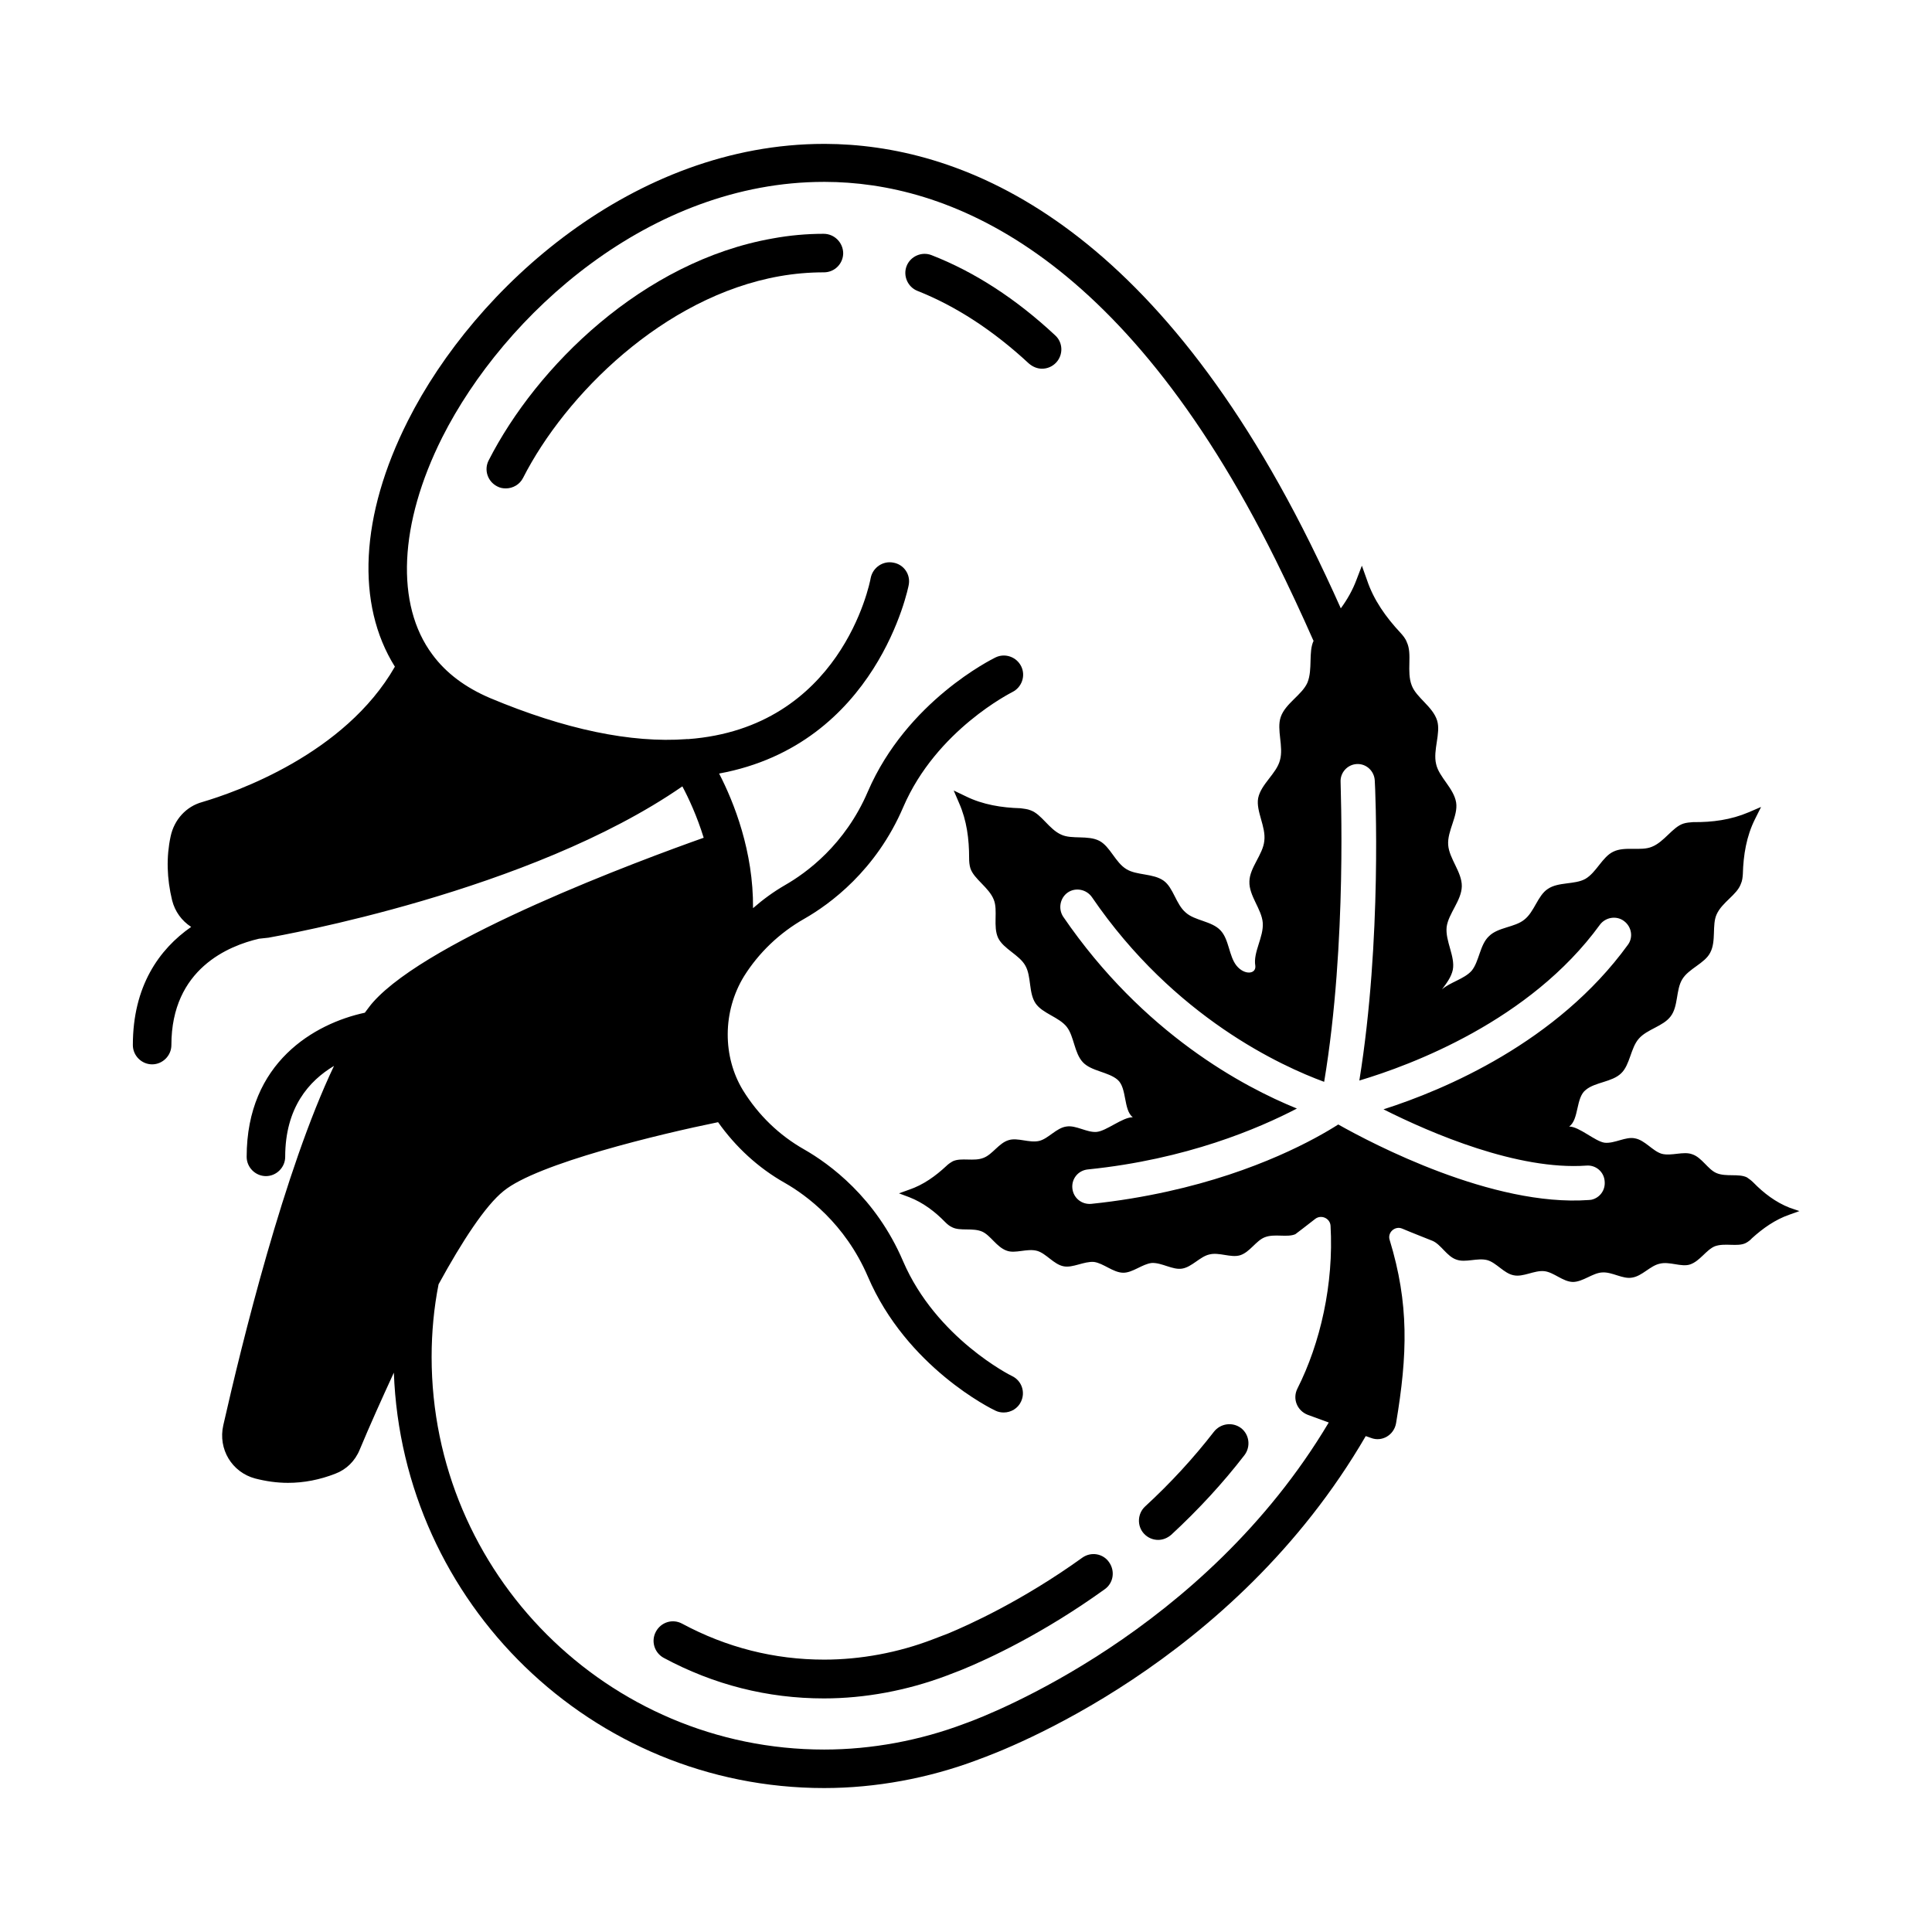 <?xml version="1.0" encoding="UTF-8"?>
<!-- Uploaded to: SVG Repo, www.svgrepo.com, Generator: SVG Repo Mixer Tools -->
<svg fill="#000000" width="800px" height="800px" version="1.1" viewBox="144 144 512 512" xmlns="http://www.w3.org/2000/svg">
 <g>
  <path d="m362.28 205.96c-4.492 0-9.055 0.41-13.48 1.227-34.449 6.059-62.637 33.973-75.301 58.824-1.293 2.519-0.273 5.582 2.246 6.875 0.75 0.41 1.496 0.543 2.316 0.543 1.84 0 3.676-1.02 4.562-2.793 11.164-21.922 37.172-48 68.016-53.445 3.879-0.68 7.762-1.02 11.711-1.02 2.859 0 5.106-2.316 5.106-5.106-0.07-2.859-2.387-5.106-5.176-5.106z"/>
  <path d="m420.15 241.71c1.363 0 2.723-0.543 3.746-1.633 1.906-2.043 1.84-5.309-0.273-7.215-10.348-9.668-21.379-16.816-32.746-21.242-2.586-1.02-5.582 0.273-6.606 2.859-1.02 2.586 0.273 5.582 2.859 6.606 10.145 4.016 20.086 10.484 29.48 19.199 1.086 0.949 2.312 1.426 3.539 1.426z"/>
  <path d="m430.84 556.79c-16 11.508-30.297 17.906-35.539 20.086l-4.086 1.566c-9.191 3.539-19.199 5.375-28.797 5.375-13.207 0-25.871-3.199-37.648-9.531-2.519-1.363-5.582-0.41-6.945 2.109-1.363 2.519-0.41 5.582 2.043 6.945 13.277 7.148 27.574 10.758 42.484 10.758 10.895 0 22.059-2.109 32.406-5.992l4.223-1.633c7.148-2.926 21.516-9.602 37.785-21.309 2.316-1.633 2.793-4.832 1.156-7.148-1.566-2.316-4.766-2.859-7.082-1.227z"/>
  <path d="m465.7 523.43c-5.379 6.945-11.508 13.617-18.246 19.812-2.043 1.906-2.18 5.176-0.273 7.215 1.02 1.09 2.383 1.633 3.746 1.633 1.227 0 2.449-0.477 3.473-1.363 7.148-6.606 13.684-13.684 19.402-21.105 1.703-2.246 1.293-5.445-0.887-7.148-2.246-1.699-5.445-1.293-7.215 0.957z"/>
  <path d="m618.27 464.06c-3.676-1.43-6.875-3.879-9.602-6.672-0.543-0.543-1.09-0.953-1.703-1.363-2.18-1.09-5.582-0.066-8.102-1.156-2.246-0.953-3.879-4.152-6.398-4.969-2.316-0.887-5.516 0.543-8.102-0.137-2.449-0.75-4.426-3.609-7.082-4.086-2.449-0.543-5.379 1.43-8.035 1.156-2.519-0.34-6.738-4.289-9.395-4.289 2.656-1.906 1.703-7.691 4.426-9.734 2.449-2.043 6.945-2.043 9.328-4.356 2.383-2.246 2.519-6.738 4.699-9.191 2.18-2.519 6.469-3.269 8.441-5.922 2.043-2.656 1.363-7.012 3.062-9.805 1.703-2.859 5.992-4.223 7.422-7.082 1.633-3.062 0.41-7.352 1.703-10.145 1.43-3.199 5.379-5.176 6.398-8.035 0.41-0.887 0.477-1.77 0.543-2.656 0.137-5.039 0.953-10.008 3.199-14.5l1.633-3.269-3.336 1.43c-4.629 1.973-9.602 2.656-14.637 2.586-0.887 0.066-1.84 0.137-2.656 0.41-2.859 0.953-5.039 4.832-8.305 6.129-2.926 1.227-7.148-0.203-10.211 1.293-2.926 1.363-4.492 5.516-7.422 7.215-2.793 1.566-7.148 0.75-9.941 2.656-2.723 1.77-3.539 6.059-6.262 8.168-2.519 2.043-6.945 1.973-9.328 4.356-2.449 2.246-2.586 6.738-4.629 9.191-1.973 2.18-5.652 2.996-7.828 4.902 1.227-1.633 2.449-3.269 2.859-5.176 0.68-3.539-2.043-7.625-1.633-11.371 0.477-3.539 3.949-7.012 4.016-10.758 0.066-3.746-3.336-7.285-3.609-10.961-0.273-3.746 2.656-7.691 2.109-11.234-0.613-3.812-4.562-6.738-5.309-10.211-0.887-3.676 1.293-8.168 0.273-11.508-1.156-3.746-5.516-6.059-6.738-9.328-1.43-3.676 0.203-8.305-1.293-11.438-0.34-0.953-1.02-1.77-1.703-2.519-3.812-4.086-7.082-8.645-8.852-13.957l-1.363-3.812-1.43 3.746c-1.02 2.723-2.449 5.242-4.152 7.559-2.519-5.652-5.242-11.438-8.102-17.227-43.297-87.27-93.816-105.72-128.54-105.86h-0.273c-50.383 0-92.457 37.988-110.29 73.324-12.73 25.191-13.82 48.68-3.473 65.223-13.277 23.215-42.277 33.293-51.062 35.879-4.223 1.156-7.422 4.629-8.375 9.121-1.156 5.379-1.02 11.098 0.41 16.953 0.75 2.926 2.519 5.379 5.039 7.012-8.512 5.922-15.453 15.727-15.453 31.316 0 2.793 2.316 5.106 5.106 5.106 2.793 0 5.106-2.316 5.106-5.106 0-20.289 15.32-26.348 23.215-28.188 1.43-0.137 2.383-0.273 2.519-0.273 2.859-0.543 69.238-12.117 109.68-40.102 1.703 3.199 3.879 7.898 5.652 13.617-16.543 5.856-72.574 26.621-87.621 43.574-0.75 0.816-1.43 1.84-2.18 2.793-13.277 2.859-31.316 13.141-31.316 38.195 0 2.793 2.316 5.106 5.106 5.106 2.793 0 5.106-2.316 5.106-5.106 0-13.07 6.332-20.152 12.938-24.102-13.207 27.711-24.441 73.598-29.344 95.246-1.43 6.332 2.316 12.461 8.441 14.094 2.926 0.75 5.785 1.156 8.715 1.156 4.223 0 8.441-0.816 12.594-2.449 2.859-1.09 5.176-3.336 6.398-6.332 2.723-6.535 5.856-13.48 9.055-20.426 2.25 61.074 52.426 110.09 114.04 110.09 13.617 0 27.641-2.586 40.508-7.422 0.137 0 0.273-0.066 0.34-0.137 7.082-2.519 67.605-25.395 102.67-85.715l1.363 0.477c2.926 1.156 6.129-0.75 6.672-3.879 3.062-18.246 3.473-31.66-1.703-48.609-0.613-1.906 1.363-3.746 3.269-2.996 3.062 1.293 6.606 2.656 8.102 3.269 2.246 0.953 3.812 4.152 6.332 4.969 2.383 0.887 5.582-0.543 8.168 0.137 2.449 0.68 4.426 3.539 7.012 4.016 2.519 0.543 5.445-1.363 8.102-1.09 2.519 0.273 4.902 2.793 7.559 2.859 2.656 0 5.242-2.383 7.762-2.519 2.656-0.203 5.445 1.84 7.965 1.363 2.656-0.41 4.766-3.133 7.285-3.676 2.586-0.68 5.719 0.953 8.035 0.203 2.656-0.887 4.289-3.879 6.606-4.832 2.656-0.953 5.922 0.203 8.102-0.816 0.68-0.34 1.293-0.816 1.703-1.293 2.926-2.656 6.195-4.969 9.941-6.262l2.656-0.953zm-218.07 136.51c-0.203 0.066-0.34 0.137-0.543 0.203-11.848 4.492-24.715 6.875-37.242 6.875-57.324 0-104.03-46.637-104.03-104.03 0-6.535 0.613-13.07 1.84-19.266 6.262-11.438 12.391-20.832 17.227-24.715 8.852-7.285 41.461-15.113 56.848-18.246 4.629 6.535 10.621 12.117 17.77 16.137 5.582 3.199 15.863 10.688 21.922 24.781 10.281 24.031 32.883 35.129 33.836 35.539 0.68 0.34 1.43 0.477 2.18 0.477 1.906 0 3.746-1.09 4.562-2.859 1.227-2.519 0.203-5.582-2.383-6.809-0.203-0.066-20.086-10.008-28.867-30.434-7.215-16.883-19.539-25.805-26.211-29.617-6.606-3.746-12.117-9.055-16.203-15.66-5.445-8.918-5.445-20.902 0.273-30.23 3.879-6.195 9.395-11.508 16-15.25 6.672-3.812 18.996-12.73 26.211-29.617 8.781-20.426 28.664-30.297 28.867-30.434 2.519-1.227 3.609-4.289 2.383-6.809s-4.289-3.609-6.809-2.383c-0.953 0.477-23.488 11.574-33.836 35.539-6.059 14.16-16.34 21.582-21.922 24.781-3.062 1.77-5.856 3.812-8.512 6.129 0.137-14.977-5.039-28.051-8.988-35.676 41.938-7.691 50.176-49.496 50.246-49.973 0.543-2.793-1.293-5.445-4.086-5.922-2.723-0.543-5.445 1.293-5.992 4.086-0.273 1.633-7.965 39.691-48.406 42.688h-0.066c-0.137 0-0.203-0.066-0.34 0-14.707 1.09-32.27-2.586-52.082-10.895-6.535-2.793-11.641-6.606-15.25-11.508-9.871-13.207-8.852-34.723 2.586-57.531 16.477-32.68 55.078-67.742 101.17-67.742h0.273c31.863 0.066 78.43 17.566 119.42 100.15 3.539 7.148 6.875 14.297 9.941 21.242 0 0.066 0.066 0.137 0.137 0.203-1.43 2.996-0.203 7.559-1.633 11.098-1.43 3.269-5.856 5.516-7.082 9.121-1.156 3.336 0.816 7.828-0.203 11.438-0.887 3.539-5.039 6.332-5.785 10.078-0.613 3.473 2.109 7.559 1.633 11.301-0.34 3.609-3.879 7.082-3.949 10.758-0.137 3.812 3.269 7.352 3.539 10.961 0.273 3.812-2.586 7.762-1.973 11.371 0.273 2.246-2.859 2.586-4.969 0-2.043-2.519-1.973-7.012-4.289-9.395-2.316-2.449-6.809-2.519-9.191-4.699-2.586-2.18-3.269-6.606-5.856-8.441-2.793-1.973-7.148-1.363-9.871-3.062-2.926-1.77-4.289-5.992-7.148-7.488-2.996-1.566-7.285-0.34-10.078-1.633-3.269-1.43-5.242-5.445-8.168-6.469-0.816-0.34-1.77-0.41-2.656-0.543-4.969-0.137-10.008-0.953-14.434-3.133l-3.269-1.566 1.43 3.336c2.043 4.629 2.656 9.531 2.656 14.57 0 0.887 0.066 1.84 0.34 2.723 0.953 2.859 4.902 5.039 6.195 8.305 1.156 2.859-0.273 7.082 1.156 10.145 1.43 2.926 5.652 4.492 7.215 7.352 1.633 2.859 0.816 7.215 2.723 10.008 1.84 2.656 6.195 3.609 8.238 6.195 1.973 2.519 1.973 6.945 4.289 9.395 2.246 2.383 6.738 2.519 9.191 4.629 2.519 2.18 1.496 7.965 4.016 9.941-2.656-0.066-7.012 3.676-9.602 3.879-2.586 0.203-5.445-1.84-7.965-1.43-2.656 0.34-4.766 3.199-7.215 3.812-2.656 0.613-5.719-0.953-8.102-0.203-2.586 0.75-4.289 3.812-6.672 4.699-2.519 1.02-5.856-0.137-8.102 0.887-0.613 0.34-1.227 0.75-1.703 1.227-2.926 2.723-6.129 5.039-9.941 6.332l-2.656 0.953 2.723 1.02c3.676 1.43 6.809 3.812 9.531 6.606 0.543 0.543 1.09 1.02 1.84 1.363 2.109 1.09 5.445 0.066 7.965 1.156 2.246 1.02 3.812 4.086 6.469 5.039 2.316 0.887 5.445-0.68 8.102 0.066 2.383 0.68 4.426 3.609 7.012 4.086 2.449 0.477 5.379-1.363 8.035-1.156 2.519 0.34 5.039 2.793 7.691 2.859 2.519 0.066 5.106-2.316 7.625-2.586 2.656-0.137 5.516 1.906 8.035 1.496 2.586-0.41 4.766-3.199 7.215-3.746 2.586-0.68 5.719 0.953 8.168 0.203 2.586-0.816 4.223-3.879 6.535-4.766 2.586-1.02 5.922 0.137 8.102-0.816 0.41-0.273 2.926-2.246 5.309-4.086 1.566-1.156 3.879-0.137 4.016 1.84 0.887 15.453-2.723 31.184-8.781 43.164-1.363 2.723-0.066 5.856 2.723 6.945l5.582 2.043c-33.086 55.562-90.273 77.555-95.926 79.598zm165.51-138.62c-0.203 0-0.41 0.066-0.68 0.066-25.461 1.84-57.324-14.91-66.379-20.016-5.856 3.746-21.445 12.527-45.273 17.77-6.195 1.363-12.938 2.519-20.219 3.269-2.519 0.203-4.699-1.566-4.969-4.086-0.273-2.519 1.496-4.766 4.086-5.039 26.211-2.656 45.344-10.895 55.418-16.137-14.094-5.719-40.715-19.812-61.953-50.859-1.363-2.109-0.816-4.969 1.227-6.398 2.109-1.43 4.969-0.816 6.398 1.227 21.855 32 50.449 44.867 61.547 48.953 6.195-37.105 4.289-78.906 4.356-79.453-0.137-2.449 1.77-4.629 4.289-4.766 2.519-0.137 4.629 1.84 4.766 4.356 0.137 1.84 1.973 42.074-4.086 79.52 13.684-4.086 45.207-15.797 63.727-41.258 1.496-2.043 4.426-2.519 6.398-1.02 2.043 1.496 2.519 4.356 1.02 6.332-18.723 25.805-48.543 38.398-64.746 43.574 12.73 6.398 35.605 16.203 53.785 14.91 2.519-0.203 4.699 1.703 4.832 4.223 0.203 2.383-1.363 4.356-3.543 4.832z"/>
 </g>
</svg>